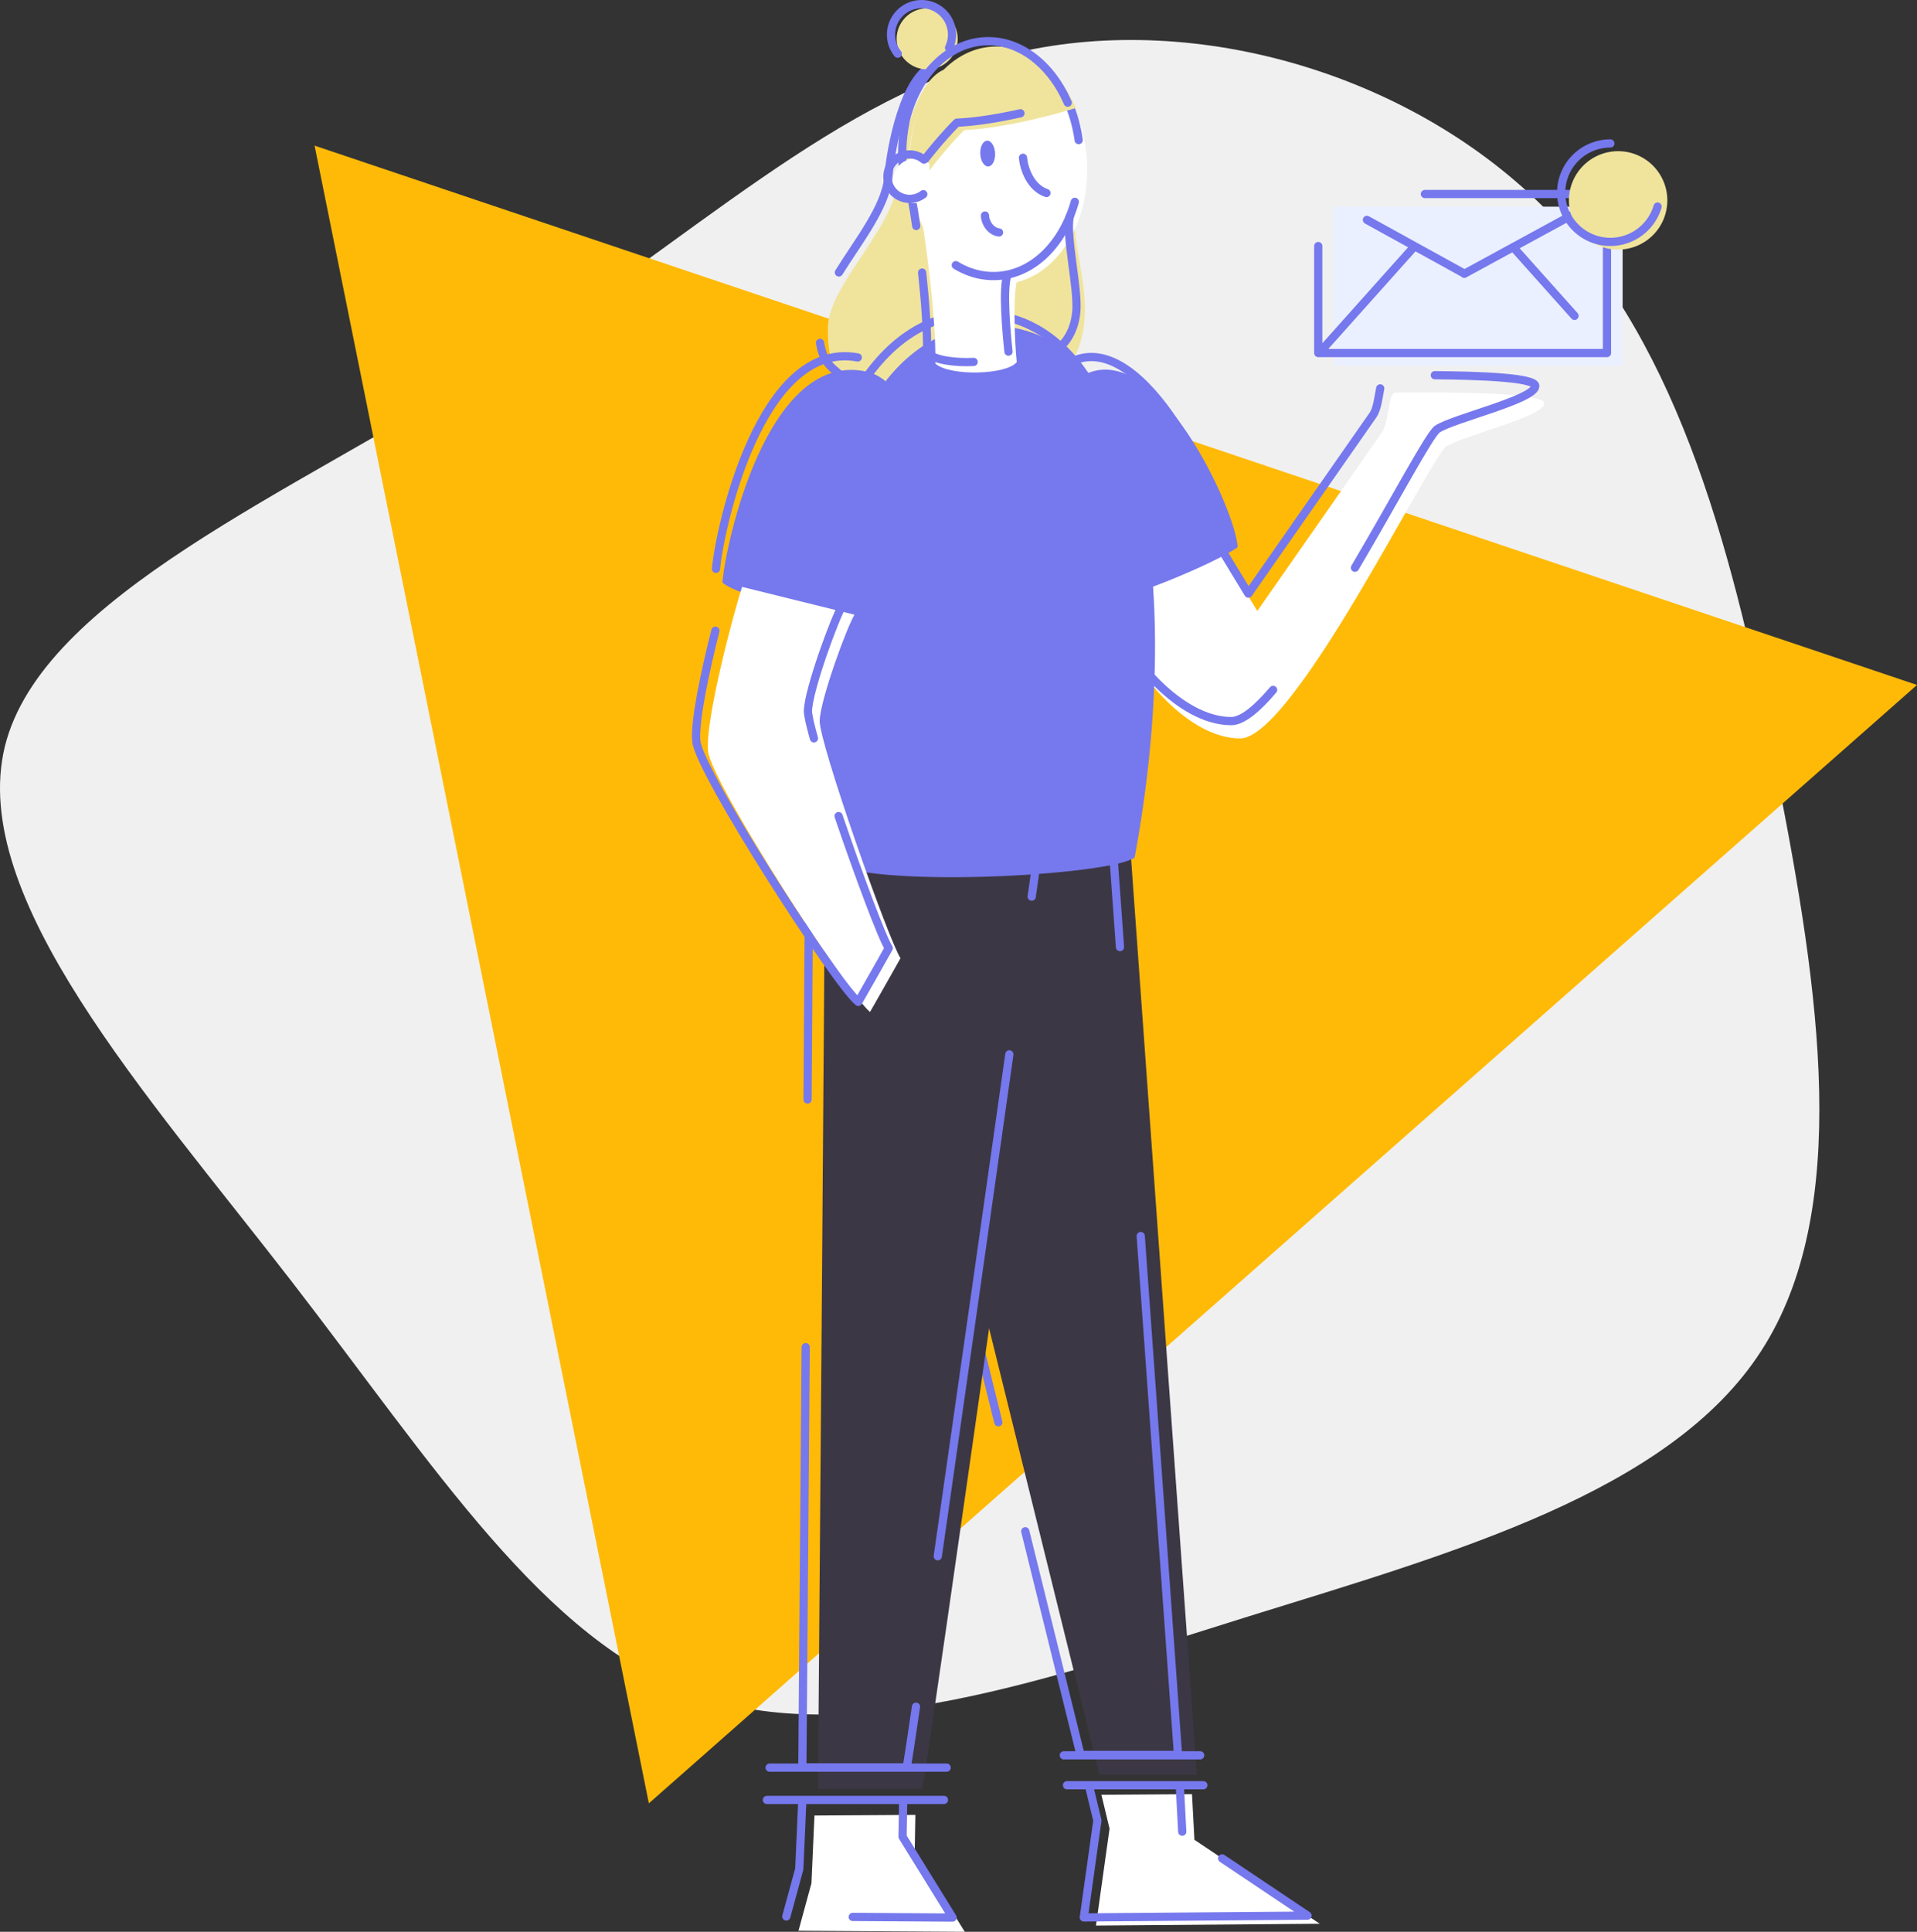 <svg xmlns="http://www.w3.org/2000/svg" viewBox="0 0 4173.31 4204.56"><rect x="0" y="0" width="4173.31" height="4204.56" fill="#333333" stroke="none"/><defs><style>.cls-3,.cls-5,.cls-7,.cls-8{fill-rule:evenodd}.cls-3{fill:#3c3744}.cls-4{fill:none;stroke:#7678ed;stroke-linecap:round;stroke-linejoin:round;stroke-width:17.9px}.cls-5{fill:#f0e49d}.cls-7{fill:#fff}.cls-8{fill:#7678ed}</style></defs><g id="Layer_2" data-name="Layer 2"><g id="Layer_1-2" data-name="Layer 1"><path d="M3371.16 461.77c291.09 297.7 404.5 755.12 497.11 1223.87s164.45 949.81-35 1256c-198.47 306.21-668.17 437.58-1115.2 576.5C2271.09 3658 1846.75 3806.4 1515 3689.21c-330.75-117.21-568.91-498.06-882.68-903.49C319.5 2381.22-68.92 1953.1 10.46 1625.16c80.33-327 627.54-552.87 1060.38-826.94C1503.69 525.09 1822.18 204.71 2215.33 114c394.1-89.8 863.8 49.12 1155.83 347.77Z" style="fill:#f0f0f0"/><path d="M1412.57 3925 684.86 317l3488.45 1173.83Z" style="fill-rule:evenodd;fill:#ffba08"/><path class="cls-3" d="M2136.21 2822.15 2393.51 3863h212.23l-143.91-2001.7-292.19 36.35Z"/><path class="cls-4" d="m2438.18 2061.33-17.5-243.5-292.19 36.35-33.43 924.53 78.34 316.93m58.6 237.16 120.32 486.73h212.24l-81.19-1129.3"/><path class="cls-3" d="M1795.62 1850.93c1.35 54.11-14.88 2042.75-14.88 2042.75H2008c17.59-96 289.5-2018.4 289.5-2018.4s-503.23-78.47-501.88-24.35Z"/><path class="cls-5" d="M2340.92 464.94c-11.55 80.84 57.65 209.1-7.27 323.31-86.59 152.34-449 55.7-485.23 38-23.84-11.69-47.91-26.82-45.91-115.68s143-214.63 151.15-315c5-61 36.06-216.62 100.66-243.72 260.02-146.28 298.14 232.24 286.6 313.09Z"/><path class="cls-4" d="M1826.24 593c42.78-68.72 102.41-143.37 107.65-207.64 5-60.95 34.35-222.28 100.65-243.72m-205.89 674.49c-14.51-15.22-36.09-23.15-43.44-69.93"/><path d="M2903.87 449.79h628.59v346.09h-628.59Z" style="fill:#eaf0ff;fill-rule:evenodd"/><path class="cls-4" d="m2246 1951.55 17.44-123.09s-503.24-78.47-501.89-24.36c.47 18.74-1.17 269.31-3.52 589m283.52 994.16c47.08-327.35 109.26-764.42 155.82-1092.45M1754 2932c-3.67 472.9-7.28 914.87-7.28 914.87H1974c2.4-13.12 9.56-60.36 20.12-132.14"/><path class="cls-7" d="M2665.68 1211.67c18.33 31.15 71.53 118.11 71.53 118.11s256.17-367 271.57-389.17 12.9-87 29.75-86.22 323.25-5.86 323.25 23.46-178.11 70.37-213.3 93.82-332.78 635.51-448.59 635.51-225.76-148.07-235.29-186.91 50.32-464.83 201.08-208.6Z"/><path class="cls-4" d="M3123.63 816.65c94.58.72 218.69 4.83 218.69 23.49 0 29.32-178.12 70.36-213.3 93.82-16.66 11.11-92.16 154.19-179.33 301.77m-178.08 265.9c-35.54 41.69-67.25 67.84-91.18 67.84-115.82 0-225.77-148.07-235.29-186.92s50.32-464.82 201.08-208.59c18.32 31.15 71.53 118.11 71.53 118.11s256.16-367 271.56-389.18c8.52-12.23 11.56-37.52 15.43-57.56"/><path class="cls-8" d="M2365.78 813.18c156.77-69.55 324.55 298.45 328.61 377.75-46.18 33.93-259.53 123.93-310.07 118.9-42.32-65.91-205.21-413.83-18.54-496.65Z"/><path class="cls-4" d="M2335.46 785.74c156.77-69.54 324.54 298.46 328.61 377.76-46.18 33.93-259.53 123.93-310.07 118.9-42.28-65.91-205.21-413.85-18.54-496.66ZM3102 422.31h396.4V768.4h-628.56V535.53m424.23 2.34 133.7 149.63M2975.8 478.6l207 114.09m4.82 3.31 302.7-164.91m-618.14 336.78 206.74-231.27M1675.43 3847.29h385.46m-391.37 70.32H2055m260.93-97.14h296.88m-289.94 65.13h296.88"/><path class="cls-8" d="M2159.91 709.1c346.14 3.22 413.85 601.67 310.11 1157.48-54.59 39.31-578.73 68.79-669.37 7.64S1690.37 704.74 2159.91 709.1Z"/><path class="cls-4" d="M1941.05 1880.71c-78.58-4.37-142.64-14.51-169.27-32.48-90.63-61.15-110.29-1169.48 359.22-1165.12 186.16 1.74 291.79 175.64 333.52 422.48m20.07 340.98c-3.89 128.07-18.85 262.24-43.44 394-21.56 15.52-116.34 29.51-228.73 37"/><path class="cls-8" d="M1881.25 807.71c178.09 33 79.77 468.2 31.42 542.34-61.24 2.42-300.58-46.74-340.07-82.2 7.26-85.42 96.58-499.48 308.65-460.14Z"/><path class="cls-4" d="M1558.74 1238.14c7.25-85.42 96.58-499.49 308.64-460.14m99.21 273.65c-10.49 116.49-44.79 233.42-67.79 268.68-32.13 1.27-113.3-11.66-188.9-29.36"/><path class="cls-7" d="M1615.43 1277.4c-17.9 55.18-80.75 289.92-74 357.77s306.43 531.59 352.65 567.38c19.39-33.55 66.36-117.06 66.36-117.06-25.35-37.28-177.45-469.71-176-516.68s59.4-204.08 75.8-230.92"/><path class="cls-4" d="M1771.89 1607c-8.36-29.82-13.27-51.46-13-60.1 1.49-47 59.39-204.08 75.79-230.92m-277.27 56.75c-22.38 88.63-45.8 197.76-41.57 240.54 6.71 67.85 306.43 531.59 352.65 567.38 19.39-33.55 66.36-117.06 66.36-117.06-13.84-20.35-65.46-158.49-109.24-287.37"/><path class="cls-7" d="m1773.08 3951.54-6.57 147.4-28.17 103.27 361.94 2.35-108.91-176 1.41-78.39"/><path class="cls-4" d="m1856.33 4172.23 217.44 1.41-108.9-176 1.4-78.39m-219.69 1.36L1740 4068l-28.17 103.27"/><path class="cls-7" d="m2397.77 3906.39 17.75 73.63-29.59 211 487.16-3.94-272.83-182.77-5.26-99.27"/><path class="cls-4" d="m2573.75 3986.68-5.26-99.27m-197.23 1.31 17.75 73.63-29.58 211 487.16-3.94-186.07-124.61"/><path class="cls-5" d="M3415.54 436.18a107.11 107.11 0 1 1 107.1 107.1 107.1 107.1 0 0 1-107.1-107.1Z"/><path class="cls-4" d="M3608.57 449.57a107.12 107.12 0 1 1-102.78-137.34"/><path class="cls-7" d="M1979.39 371.91c-6.8-141.23 74.34-259.9 181.24-265S2359.71 212 2366.51 353.27s-74.35 259.91-181.24 265.05-199.08-105.17-205.88-246.41Z"/><path class="cls-7" d="M2004.58 464.42c6.76 33.61 33.68 219 31.68 327 32.22 28.27 155.94 24.37 177.23-3.39-4.69-44-8.78-152.41 1.66-181.19"/><path class="cls-4" d="M2195.45 765.35c-4.69-44-12.93-137.18-2.49-166m-185.51-6.07c6.52 60 11.69 125.87 10.78 175.46 17.35 15.23 61.27 21.13 101.42 19m-133.11-346.02c1.69 8.41 4.64 26.33 8.09 50.16"/><path class="cls-4" d="M2339.85 439.32c-25.64 91.44-90.7 157.55-169.89 161.36-31.62 1.53-61.95-7-89.16-23.54M2331 236.36a322 322 0 0 1 17.3 68.52"/><path d="M2134.09 335c-.74-15.48 5.88-28.38 14.79-28.81s16.75 11.78 17.49 27.25-5.87 28.38-14.79 28.81-16.74-11.78-17.49-27.25Zm285.66-44.33c0-.1.16-.19.37-.2s.39.06.39.17-.16.19-.37.2-.38-.06-.39-.17Z" style="fill:#7678ed;fill-rule:evenodd"/><path class="cls-4" d="M2227 343.37c2.29 23.78 16 64.83 51.1 76.79m-133.76 48.91c-.08 14 11.53 34.71 30.59 36.82m153.86-34.52c-8.95 43.9 18.93 155.73 14.3 207.33s-33.19 74.47-33.19 74.47"/><path class="cls-5" d="M1952.14 87.81a66.4 66.4 0 1 1 69.51 63.12 66.39 66.39 0 0 1-69.51-63.12Z"/><path class="cls-4" d="M1954.39 116.9a66.39 66.39 0 1 1 111.7-12.9"/><path class="cls-5" d="M2162 101.45c-106.9 5.15-188 123.82-181.24 265.06a334.78 334.78 0 0 0 7 53.94c34.72-52.16 80.78-106.81 111.58-137.43C2169 280.16 2266 258.37 2342 235.14c-35.74-82.59-104.06-137.34-180-133.69Z"/><path class="cls-4" d="M1970.91 267.37a335.18 335.18 0 0 0 .7 137.06c34.73-52.17 80.79-106.82 111.58-137.43 40.07-1.65 89.24-9.57 138.26-20.43m-245.45-.39q-3.74 12.48-6.46 25.59m354.91-48.25c-35.75-82.59-104.07-137.34-180-133.69-77.74 3.75-141.86 67.52-168.44 156.35"/><path class="cls-7" d="M2021.94 431.91a48.36 48.36 0 1 1 1.46-75.23"/><path class="cls-4" d="M2010 422.7a48.36 48.36 0 1 1 1.46-75.23"/></g></g></svg>
